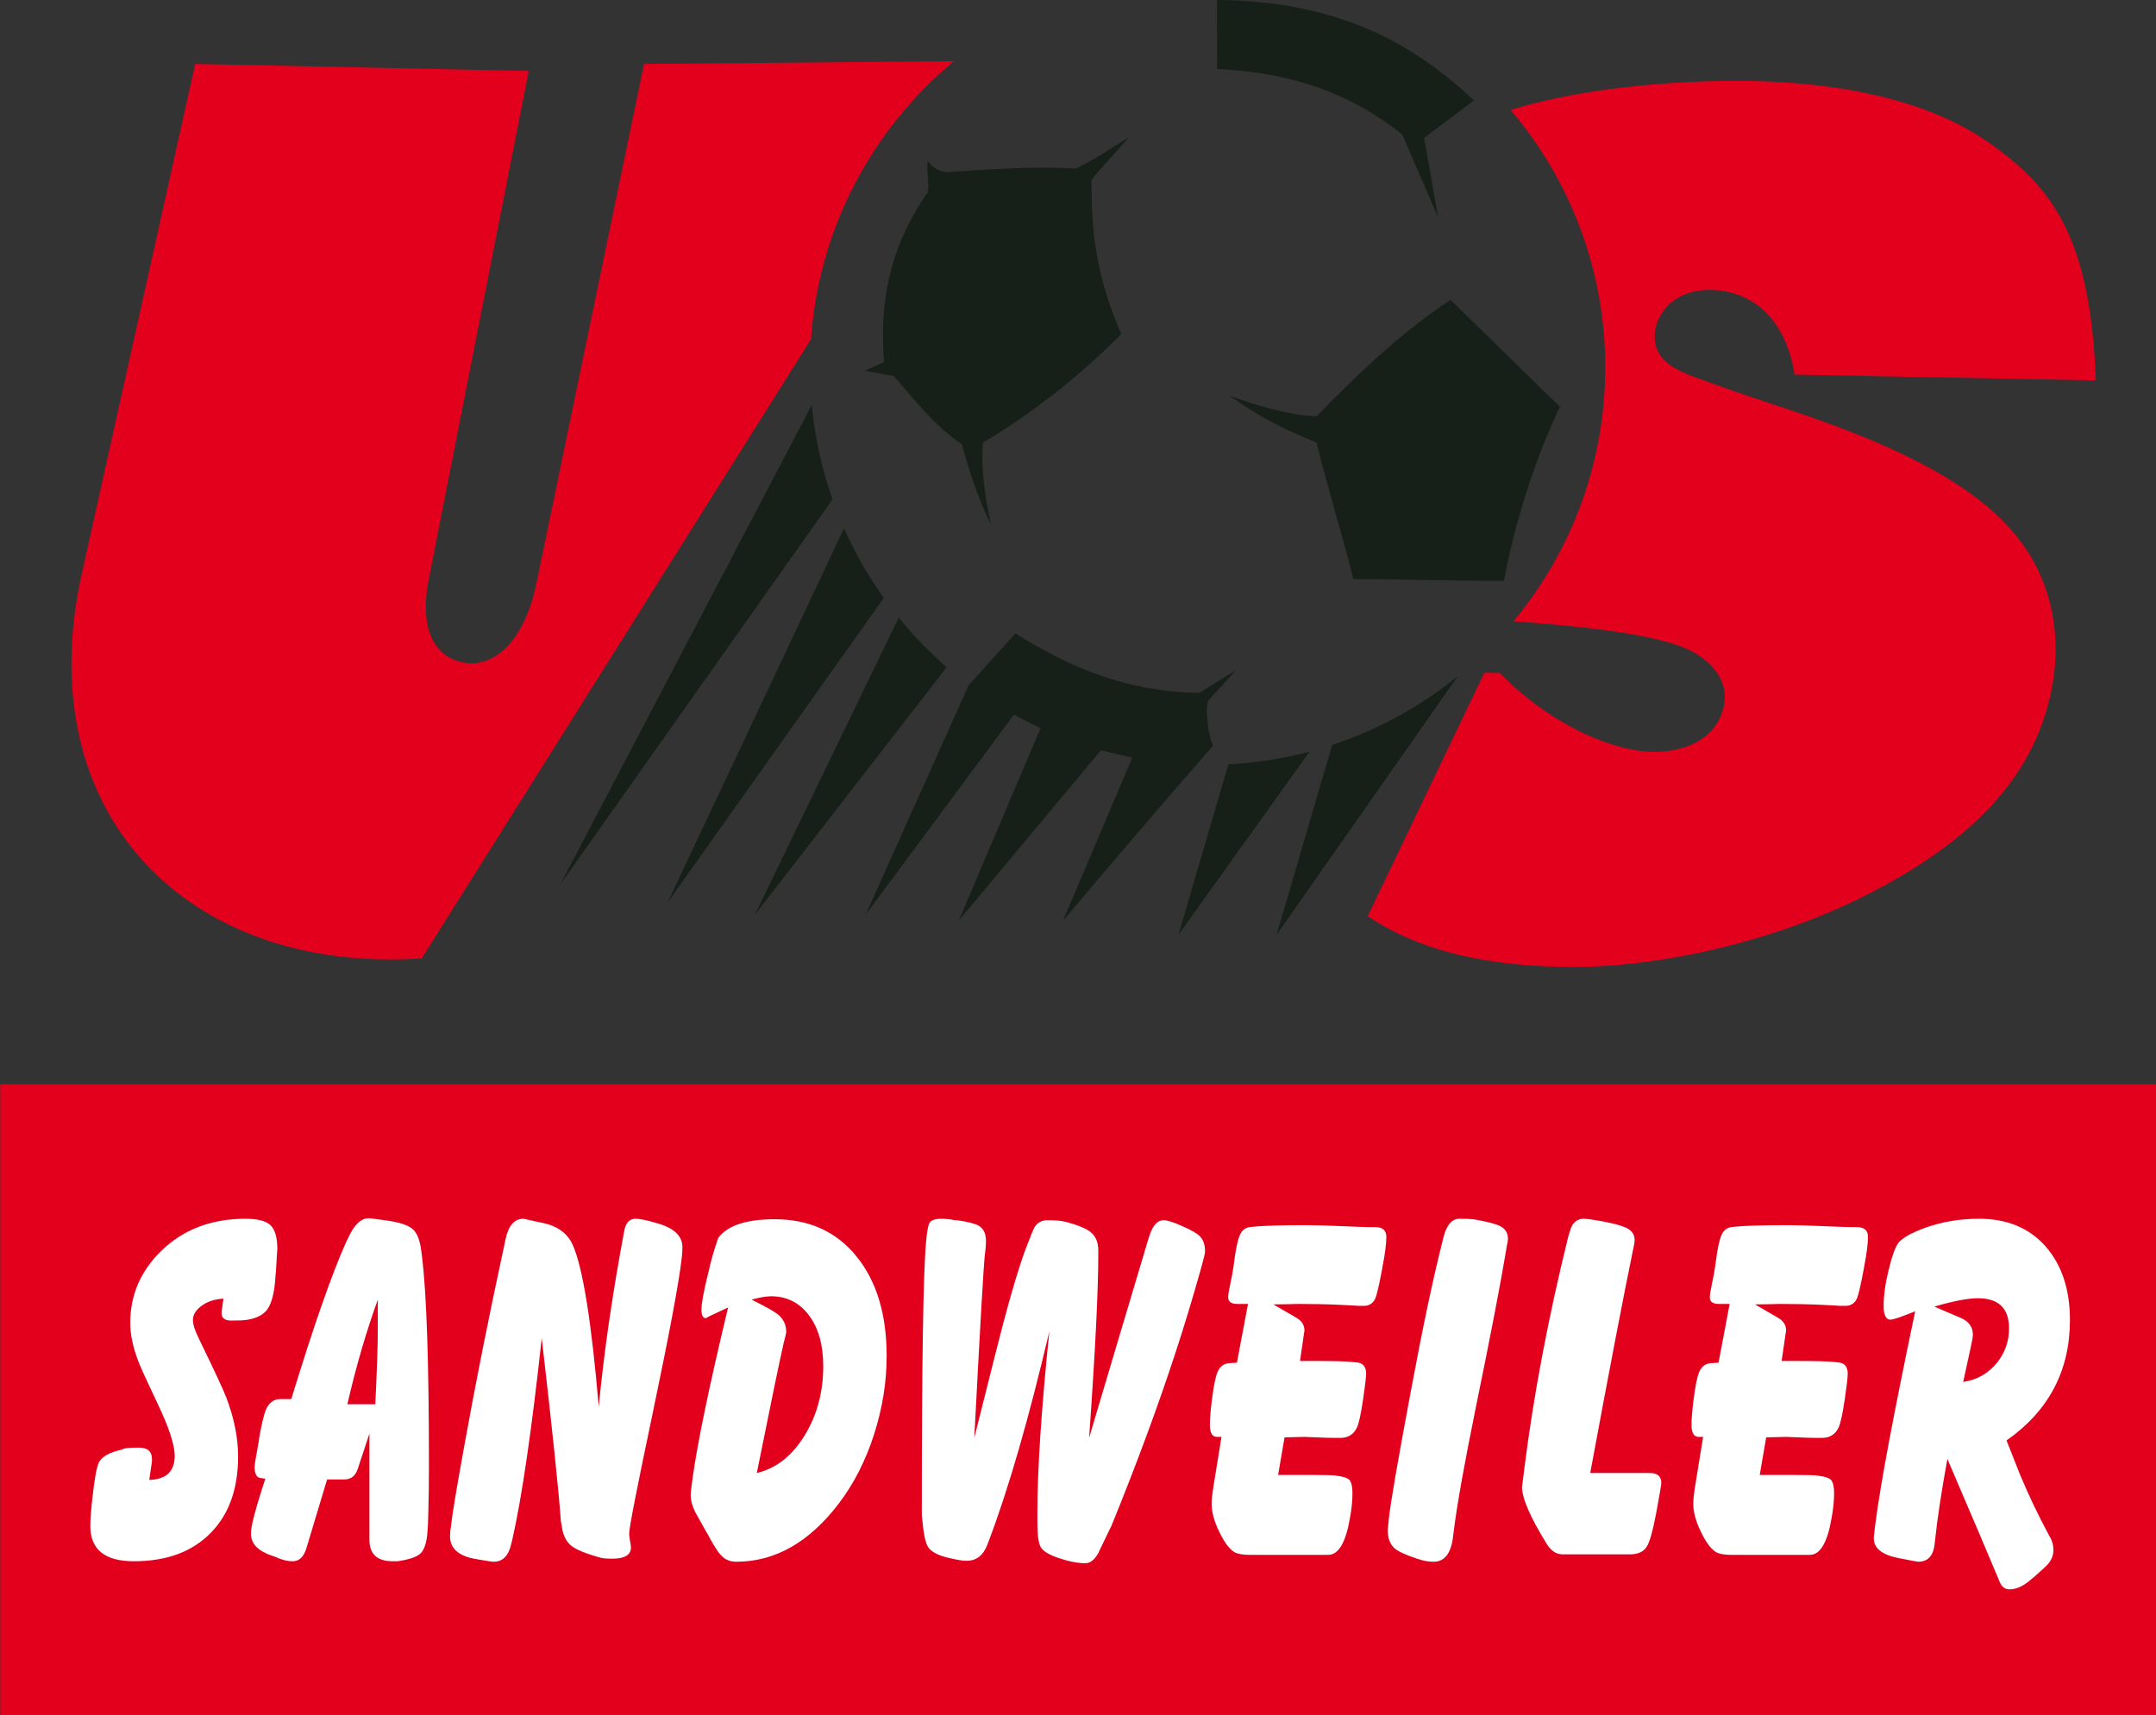<?xml version="1.0" encoding="UTF-8"?>
<svg xmlns="http://www.w3.org/2000/svg" xmlns:xlink="http://www.w3.org/1999/xlink" width="567pt" height="451.2pt" viewBox="0 0 567 451.2" version="1.1">
<rect x="0" y="0" width="567" height="451.2" fill="#333333" stroke="none"/>
<defs>
<clipPath id="clip1">
  <path d="M 0 285 L 567 285 L 567 451.199 L 0 451.199 Z M 0 285 "/>
</clipPath>
</defs>
<g id="surface1">
<g clip-path="url(#clip1)" clip-rule="nonzero">
<path style=" stroke:none;fill-rule:evenodd;fill:rgb(89.062%,0%,11.377%);fill-opacity:1;" d="M 0.07 451.113 L 567 451.113 L 567 285.184 L 0.07 285.184 Z M 0.07 451.113 "/>
</g>
<path style=" stroke:none;fill-rule:evenodd;fill:rgb(89.062%,0%,11.377%);fill-opacity:1;" d="M 551.156 100.059 C 549.824 62.453 539.734 49.203 522.988 37.473 C 505.711 25.367 480.559 21.281 456.91 21.281 C 433.141 21.281 411.77 24.41 397.266 28.906 C 412.785 47.152 422.156 70.789 422.156 96.609 C 422.156 122.008 413.094 145.289 398.031 163.41 C 415.297 164.699 431.465 166.34 441.551 169.852 C 449.078 172.477 455.387 178.645 453.156 186.562 C 450.773 195.027 442.316 197.773 434.926 197.773 C 425.762 197.773 409.07 191.949 394.41 177.012 L 390.367 176.953 L 359.695 240.984 C 373.926 250.551 392.234 254.324 413.91 254.328 C 436.688 254.328 466.137 247.742 489.816 235.922 C 509.441 226.129 527.902 212.703 536.008 193.016 C 542.742 176.656 541.656 160.844 535.359 148.719 C 529.066 136.59 517.559 128.145 503.465 120.988 C 485.574 111.91 464.934 106.203 451.578 101.312 C 442.965 98.156 435.164 96.328 435.164 88.395 C 435.164 82.68 440.348 75.73 450.68 76.281 C 461.785 76.871 469.777 84.715 471.953 98.531 Z M 551.156 100.059 "/>
<path style=" stroke:none;fill-rule:evenodd;fill:rgb(89.062%,0%,11.377%);fill-opacity:1;" d="M 250.871 16.094 L 169.371 16.816 L 141.004 153.738 C 138.215 167.176 130.902 175.691 122.227 174.312 C 114.82 173.137 110.012 166.285 112.762 152.312 L 139.047 18.66 L 51.332 16.816 L 21.496 150.953 C 7.516 213.809 49.094 256.223 110.895 252.098 L 213.273 89.234 C 215.324 59.852 229.52 33.809 250.871 16.094 Z M 250.871 16.094 "/>
<path style=" stroke:none;fill-rule:evenodd;fill:rgb(8.617%,12.547%,9.813%);fill-opacity:1;" d="M 213.488 106.527 L 147.363 232.617 L 218.938 131.355 C 216.16 123.469 214.301 115.148 213.488 106.527 Z M 381.465 78.887 C 367.953 87.789 356.059 99.379 346.234 109.508 C 339.02 109.199 329.965 106.594 323.211 103.984 C 331.805 110.121 338.098 113.039 346.234 116.414 C 349.152 128.391 352.988 140.363 355.906 152.336 C 368.953 152.336 382.465 152.797 395.508 152.797 C 398.273 138.215 403.031 122.246 410.242 106.977 Z M 287.059 47.336 C 286.949 62.664 288.789 73.762 294.887 87.867 C 283.371 99.535 270.016 109.664 258.504 116.414 C 257.969 124.016 259.047 130.465 260.574 137.828 C 256.969 130.77 254.516 122.562 252.977 116.879 C 245.711 112.004 240.453 105.02 235.02 98.922 L 227.422 97.535 L 232.488 95.234 C 231.281 80.344 233.547 65.453 243.996 50.562 C 244.461 47.953 243.539 44.883 244.004 42.277 C 244.902 43.953 247.199 45.191 249.039 45.281 C 258.758 44.621 272.711 43.602 282.906 44.348 C 288.59 41.578 292.426 38.82 296.961 36.059 C 293.176 40.363 289.227 44.48 287.059 47.336 Z M 320.051 -0.023 C 319.977 6.723 320.129 11.391 320.055 18.133 C 340.84 19.148 355.969 25.164 368.781 35.371 L 378.211 57.211 L 374.527 36.289 C 378.895 32.996 383.262 29.703 387.629 26.41 C 371.906 11.734 352.641 0.316 320.051 -0.023 Z M 350.352 195.938 L 335.727 245.879 L 383.34 177.91 C 373.629 185.773 362.48 191.938 350.352 195.938 Z M 323.047 201.039 L 309.922 245.879 L 344.402 197.703 C 337.531 199.52 330.391 200.66 323.047 201.039 Z M 254.754 180.211 L 227.656 240.59 L 266.676 187.953 C 268.949 189.23 271.277 190.414 273.656 191.52 L 252.113 242.203 L 289.516 197.363 C 289.531 197.348 297.137 199.176 297.77 199.297 L 279.535 242.203 C 292.613 226.73 305.734 211.32 319.062 196.086 C 317.91 194.551 316.695 185.453 317.91 184.121 L 325.051 176.285 C 321.828 178.281 318.602 180.277 315.379 182.27 C 296.035 181.891 281.453 175.594 267.023 166.613 Z M 236.352 162.441 L 198.527 240.59 L 248.965 175.504 C 244.391 171.523 240.172 167.148 236.352 162.441 Z M 221.965 138.973 L 175.59 237.363 L 232.422 157.285 C 228.348 151.578 224.84 145.449 221.965 138.973 Z M 221.965 138.973 "/>
<path style=" stroke:none;fill-rule:evenodd;fill:rgb(100%,100%,100%);fill-opacity:1;" d="M 39.254 389.27 C 43.707 389.141 45.941 387.027 45.941 382.949 C 45.941 380.109 44.492 375.621 41.586 369.496 C 38.672 363.367 36.969 359.633 36.469 358.309 C 34.988 354.508 34.254 351.066 34.254 347.973 C 34.254 340.664 36.957 334.391 42.355 329.074 C 48.16 323.414 55.555 320.574 64.547 320.574 C 67.715 320.574 69.914 321.129 71.121 322.262 C 72.332 323.395 72.941 325.527 72.941 328.648 C 72.941 328.219 72.809 330.227 72.555 334.648 L 72.461 335.414 C 72.246 339.664 71.539 342.633 70.336 344.363 C 69.34 345.773 67.633 346.691 65.207 347.117 L 64.453 347.227 C 63.918 347.309 62.695 347.352 60.781 347.352 C 59.109 347.352 58.273 346.711 58.273 345.41 L 58.273 345.047 L 58.758 341.586 C 56.391 341.715 54.43 342.379 52.855 343.594 C 51.441 344.684 50.734 345.879 50.734 347.227 C 50.734 348.336 51.246 349.98 52.293 352.094 C 56.246 360.23 58.66 365.371 59.496 367.555 C 61.57 372.977 62.617 378.145 62.617 383.078 C 62.617 391.578 60.238 398.281 55.465 403.152 C 50.59 408.164 43.836 410.664 35.203 410.664 C 27.562 410.664 23.754 407.57 23.754 401.398 C 23.754 399.945 23.879 398.023 24.121 395.656 L 24.215 394.781 C 24.809 389.184 25.422 385.812 26.016 384.637 C 26.789 383.141 28.781 382.031 31.953 381.328 L 32.512 381.07 C 33.141 380.879 34.461 380.773 36.469 380.773 C 38.801 380.773 39.961 381.773 39.961 383.762 L 39.961 384.402 Z M 39.254 389.27 "/>
<path style=" stroke:none;fill-rule:evenodd;fill:rgb(100%,100%,100%);fill-opacity:1;" d="M 69.773 388.949 L 68.598 388.781 C 67.504 388.695 66.961 387.711 66.961 385.832 C 66.961 385.293 67.312 383.098 68.035 379.234 L 68.133 378.359 C 68.828 374.449 69.434 371.91 69.965 370.758 C 70.754 368.918 72.008 368.004 73.742 368.004 L 76.605 368.004 C 82.492 348.762 87.285 335.055 90.98 326.828 L 91.594 325.57 C 93.137 322.156 94.922 320.445 96.965 320.445 C 97.352 320.445 98.703 320.617 101.016 320.938 L 101.922 321.066 C 105.117 321.535 107.32 322.262 108.492 323.266 C 109.672 324.27 110.422 326.148 110.777 328.902 L 110.969 330.461 C 112.191 340.18 112.805 358.477 112.805 385.383 C 112.805 389.656 112.754 393.562 112.66 397.129 C 112.562 400.695 112.516 402.121 112.516 401.398 L 112.422 402.852 C 112.242 405.648 111.645 407.527 110.664 408.531 C 109.812 409.406 108.027 410.09 105.309 410.539 L 104.555 410.664 L 103.266 410.664 C 99.203 410.664 97.156 408.789 97.156 405.031 L 97.156 404.219 C 97.156 404.09 97.156 402.895 97.156 400.59 C 97.156 398.297 97.156 396.082 97.156 393.969 C 97.156 393.621 97.156 392.473 97.156 390.488 C 97.156 388.504 97.156 386.73 97.156 385.148 L 97.156 377.078 L 94.102 386.324 C 93.477 388.203 92.316 389.141 90.629 389.141 L 86.027 389.141 L 80.711 406.797 C 80.031 409.387 78.777 410.664 76.965 410.664 C 75.512 410.664 73.984 410.262 72.344 409.473 L 71.605 409.238 C 67.879 407.977 66.008 406.074 66.008 403.492 C 66.008 402.746 66.078 402.062 66.207 401.441 L 66.379 400.566 C 66.895 398.195 68.02 394.332 69.773 388.949 Z M 91.352 369.367 L 98.703 369.367 C 99.152 360.078 99.359 353.504 99.359 349.66 L 99.359 341.844 C 96.258 350.449 93.59 359.609 91.352 369.367 Z M 91.352 369.367 "/>
<path style=" stroke:none;fill-rule:evenodd;fill:rgb(100%,100%,100%);fill-opacity:1;" d="M 118.59 401.656 L 118.688 400.781 C 118.898 398.539 120.023 391.832 122.031 380.707 C 125.008 364.094 128.594 346.137 132.773 326.828 L 132.949 325.953 C 133.711 322.367 135.281 320.574 137.664 320.574 C 137.664 320.574 139.211 320.914 142.277 321.578 L 142.887 321.703 C 146.699 322.539 149.273 324.461 150.621 327.449 C 153.262 333.387 155.547 347.566 157.461 370.008 C 158.809 355.914 160.996 340.773 164.004 324.633 L 164.195 323.648 C 164.598 321.602 165.578 320.574 167.105 320.574 C 168.215 320.574 169.902 320.914 172.203 321.578 L 173.09 321.836 C 177.336 323.074 179.461 325.145 179.461 328.027 C 179.461 328.859 179.422 329.566 179.359 330.141 L 179.262 331.078 C 178.57 337.297 175.965 351.176 171.445 372.699 C 167.465 391.641 165.465 401.848 165.465 403.344 C 165.465 403.855 165.547 404.516 165.691 405.328 C 165.852 406.141 165.93 406.715 165.93 407.035 C 165.93 408.996 164.297 409.984 161.027 409.984 C 159.562 409.984 158.52 409.898 157.922 409.727 L 157.07 409.492 C 153.645 408.488 151.363 407.508 150.188 406.543 C 148.82 405.414 147.984 403.621 147.695 401.164 L 147.504 400.16 C 146.973 392.539 145.301 376.48 142.473 351.988 C 139.836 376.094 137.277 393.664 134.785 404.73 L 134.465 406.031 C 133.77 409.215 132.227 410.793 129.848 410.793 C 129.414 410.793 128.145 410.602 126.066 410.238 L 125.328 410.113 C 120.68 409.363 118.352 407.355 118.352 404.09 C 118.352 403.191 118.43 402.359 118.59 401.656 Z M 118.59 401.656 "/>
<path style=" stroke:none;fill-rule:evenodd;fill:rgb(100%,100%,100%);fill-opacity:1;" d="M 182.109 389.016 C 183.465 379.254 186.594 364.223 191.484 343.914 C 187.367 345.789 185.438 346.734 185.695 346.734 C 184.879 346.734 184.473 346.008 184.473 344.535 C 184.473 342.824 185.051 339.664 186.215 335.031 L 186.402 334.285 C 186.902 331.828 187.738 328.926 188.895 325.594 C 191.355 322.324 196.297 320.703 203.738 320.703 C 212.805 320.703 219.992 323.969 225.27 330.504 C 230.547 337.02 233.18 345.746 233.18 356.684 C 233.18 363.559 232.07 370.438 229.852 377.332 C 227.648 384.211 224.578 390.23 220.652 395.398 C 212.855 405.668 203.848 410.793 193.605 410.793 C 192.031 410.793 190.727 410.262 189.699 409.168 C 188.848 408.34 187.688 406.523 186.215 403.727 L 185.695 402.852 C 184.746 401.145 183.812 399.457 182.863 397.789 C 182.047 396.145 181.641 394.629 181.641 393.223 C 181.641 392.746 181.738 391.812 181.934 390.402 Z M 199.027 387.457 C 204.141 386.238 208.352 382.93 211.648 377.504 C 214.879 372.207 216.504 366.164 216.504 359.352 C 216.504 353.781 215.254 349.316 212.742 345.965 C 210.219 342.633 206.906 340.969 202.789 340.969 C 201.504 340.969 199.797 341.266 197.66 341.844 C 201.34 343.68 203.609 344.961 204.492 345.664 C 206.004 346.859 206.762 348.422 206.762 350.301 C 206.762 350.492 206.695 350.871 206.566 351.41 L 206.133 353.098 C 205.102 357.559 202.742 369.027 199.027 387.457 Z M 199.027 387.457 "/>
<path style=" stroke:none;fill-rule:evenodd;fill:rgb(100%,100%,100%);fill-opacity:1;" d="M 242.523 399.457 L 242.426 398.473 L 242.426 397.344 C 242.426 358.395 242.797 334.797 243.551 326.574 L 243.648 325.57 C 243.871 323.453 244.145 322.113 244.504 321.578 C 244.965 320.914 246.012 320.574 247.605 320.574 C 248.648 320.574 249.84 320.703 251.188 320.961 L 251.754 320.961 C 254.68 321.406 256.547 321.898 257.363 322.391 C 258.652 323.117 259.297 324.461 259.297 326.469 C 259.297 327.344 259.23 328.285 259.102 329.289 L 259.004 330.035 C 258.699 332.531 257.766 348.59 256.223 378.211 C 260.531 361.02 263.023 351.133 263.715 348.547 C 266.062 339.645 268.047 333.09 269.602 328.883 L 269.891 328.133 C 271.086 324.973 271.805 323.203 272.062 322.84 C 272.801 321.578 273.961 320.961 275.488 320.961 C 277.562 320.961 279.074 321.086 280.02 321.344 L 280.535 321.449 C 283.59 322.281 285.664 323.16 286.809 324.078 C 288.156 325.164 288.836 326.77 288.836 328.883 L 288.836 329.887 C 288.836 339.453 288.031 355.574 286.422 378.211 C 291.297 361.789 296.488 344.32 302.02 325.848 L 302.309 324.973 C 303.176 322.305 304.414 320.961 305.977 320.961 C 306.961 320.961 308.504 321.43 310.637 322.391 L 311.203 322.645 C 313.402 323.605 314.867 324.461 315.59 325.23 C 316.477 326.148 316.91 327.449 316.91 329.16 C 316.91 329.672 316.605 330.953 316.008 333.047 L 315.738 334.051 C 313.504 341.949 311.379 348.977 309.367 355.105 C 304.688 369.477 298.996 384.914 292.273 401.398 L 291.891 402.145 C 290.859 404.324 289.816 406.48 288.785 408.617 C 287.805 410.324 286.695 411.18 285.441 411.18 C 284.027 411.18 282.516 410.965 280.922 410.559 L 280.441 410.434 C 276.871 409.473 274.652 408.359 273.797 407.121 C 273.141 406.117 272.816 403.871 272.816 400.414 L 272.816 397.984 C 272.816 386.539 273.863 370.605 275.969 350.172 C 270.598 373.02 265.324 391.32 260.145 405.031 L 259.664 406.289 C 258.602 409.129 256.785 410.539 254.195 410.539 C 253.23 410.539 251.977 410.348 250.434 409.984 L 249.824 409.855 C 246.785 409.195 244.84 408.191 244.035 406.844 C 243.379 405.84 242.859 403.387 242.523 399.457 Z M 242.523 399.457 "/>
<path style=" stroke:none;fill-rule:evenodd;fill:rgb(100%,100%,100%);fill-opacity:1;" d="M 321.234 377.953 L 320.012 377.953 C 318.797 377.953 318.18 376.887 318.18 374.77 C 318.18 373.32 318.34 371.332 318.645 368.789 L 318.742 368.043 C 319.191 364.457 319.676 362.066 320.211 360.871 C 320.836 359.414 321.863 358.648 323.262 358.562 L 325.289 358.434 L 328.215 342.977 C 327.746 342.977 327.199 342.977 326.559 342.977 C 325.93 342.977 325.547 342.977 325.383 342.977 C 323.797 342.977 322.988 342.398 322.988 341.223 C 322.988 340.648 323.164 339.559 323.504 337.938 C 323.938 335.906 324.258 334.176 324.453 332.77 L 324.547 332.02 C 324.98 328.578 325.48 326.211 326.047 324.91 C 326.605 323.605 327.523 322.883 328.777 322.754 L 330.047 322.621 C 332.539 322.391 336.996 322.262 343.426 322.262 C 345.949 322.262 349.102 322.348 352.93 322.52 C 356.742 322.688 359.312 322.773 360.633 322.773 L 361.66 322.773 C 363.609 322.773 364.59 323.629 364.59 325.336 C 364.59 327.133 364.254 329.734 363.59 333.152 L 363.414 334.156 C 362.66 338.172 362.078 340.605 361.715 341.48 C 361.113 342.805 360.102 343.488 358.703 343.488 L 356.949 343.488 C 357.641 343.488 356.242 343.402 352.754 343.23 C 349.281 343.059 345.422 342.977 341.223 342.977 C 341.289 342.977 340.598 342.996 339.164 343.039 C 337.734 343.078 336.301 343.102 334.855 343.102 L 340.84 346.562 C 342.316 347.395 343.059 348.527 343.059 349.98 C 343.059 349.938 342.992 350.363 342.863 351.219 L 341.883 357.988 C 343.699 357.988 345.297 357.988 346.645 357.988 C 350.938 357.988 353.926 358.074 355.586 358.242 L 356.855 358.371 C 358.465 358.52 359.266 359.504 359.266 361.293 C 359.266 362.258 359.008 364.457 358.508 367.871 L 358.414 368.492 C 357.883 372.039 357.367 374.344 356.902 375.391 C 356.051 377.27 354.602 378.211 352.527 378.211 L 350.871 378.211 C 349.617 378.211 348.137 378.164 346.422 378.082 C 344.715 377.996 343.617 377.953 343.152 377.953 C 342.43 377.953 341.48 377.973 340.324 378.016 C 339.148 378.059 338.328 378.082 337.816 378.082 L 336.129 387.969 C 336.285 387.969 337.398 387.969 339.453 387.969 C 341.512 387.969 343.477 387.969 345.355 387.969 C 348.477 387.969 350.34 388.012 350.969 388.094 L 351.922 388.223 C 353.379 388.414 354.379 388.781 354.879 389.27 C 355.406 389.891 355.68 391.039 355.68 392.688 C 355.68 394.438 355.52 396.254 355.215 398.152 L 355.02 399.285 C 353.926 405.754 352.012 408.98 349.312 408.98 L 328.59 408.98 C 326.836 408.98 325.527 408.746 324.676 408.293 C 323.422 407.527 322.215 406.012 321.047 403.707 L 320.672 402.957 C 319.32 400.223 318.645 397.746 318.645 395.484 C 318.645 394.48 318.777 393.199 319.016 391.641 Z M 321.234 377.953 "/>
<path style=" stroke:none;fill-rule:evenodd;fill:rgb(100%,100%,100%);fill-opacity:1;" d="M 365.246 399.477 C 365.648 395.59 367.578 384.418 371.035 365.93 C 374.047 349.703 376.809 336.59 379.34 326.574 L 379.609 325.465 C 380.43 322.199 381.844 320.574 383.852 320.574 C 385.863 320.574 387.312 320.66 388.18 320.828 L 388.887 320.961 C 391.715 321.492 393.629 322.027 394.645 322.578 C 395.93 323.289 396.574 324.371 396.574 325.828 C 396.574 326.254 396.477 326.852 396.281 327.645 L 396.105 328.773 C 394.594 337.828 391.973 351.453 388.227 369.688 C 385.156 384.742 383.176 395.805 382.297 402.852 L 382.117 404.348 C 381.57 408.637 379.883 410.793 377.02 410.793 C 375.672 410.793 374.348 410.559 373.062 410.113 L 372.645 409.984 C 369.59 408.98 367.594 408.039 366.648 407.164 C 365.52 406.117 364.961 404.516 364.961 402.34 C 364.961 402.23 365.023 401.57 365.152 400.414 Z M 365.246 399.477 "/>
<path style=" stroke:none;fill-rule:evenodd;fill:rgb(100%,100%,100%);fill-opacity:1;" d="M 418.203 387.457 L 433.945 387.457 C 435.922 387.457 436.902 388.352 436.902 390.145 C 436.902 390.488 436.469 393.047 435.59 397.832 L 435.488 398.344 C 434.652 402.766 433.848 405.586 433.094 406.781 C 432.273 408.164 430.777 408.852 428.621 408.852 L 410.949 408.852 C 409.309 408.852 407.941 407.953 406.801 406.16 C 402.441 399.113 400.254 394.074 400.254 391.02 C 400.254 391.277 400.422 390.121 400.723 387.582 L 400.914 386.023 C 403.328 366.871 407.172 346.648 412.414 325.336 L 412.781 324.141 C 413.344 321.77 414.586 320.574 416.465 320.574 C 417.316 320.574 418.844 320.789 421.078 321.195 L 421.789 321.324 C 424.762 321.898 426.805 322.496 427.914 323.074 C 429.23 323.777 429.891 324.824 429.891 326.211 C 429.891 326.531 429.828 327.023 429.699 327.645 L 429.41 329.031 C 427.129 340.07 423.379 359.543 418.203 387.457 Z M 418.203 387.457 "/>
<path style=" stroke:none;fill-rule:evenodd;fill:rgb(100%,100%,100%);fill-opacity:1;" d="M 447.898 377.953 L 446.68 377.953 C 445.461 377.953 444.844 376.887 444.844 374.77 C 444.844 373.32 445.004 371.332 445.312 368.789 L 445.406 368.043 C 445.859 364.457 446.34 362.066 446.871 360.871 C 447.504 359.414 448.527 358.648 449.926 358.562 L 451.953 358.434 L 454.879 342.977 C 454.414 342.977 453.867 342.977 453.223 342.977 C 452.598 342.977 452.215 342.977 452.051 342.977 C 450.461 342.977 449.652 342.398 449.652 341.223 C 449.652 340.648 449.836 339.559 450.172 337.938 C 450.602 335.906 450.926 334.176 451.117 332.77 L 451.215 332.02 C 451.648 328.578 452.145 326.211 452.711 324.91 C 453.273 323.605 454.188 322.883 455.441 322.754 L 456.715 322.621 C 459.203 322.391 463.66 322.262 470.094 322.262 C 472.617 322.262 475.77 322.348 479.594 322.52 C 483.406 322.688 485.98 322.773 487.297 322.773 L 488.328 322.773 C 490.273 322.773 491.254 323.629 491.254 325.336 C 491.254 327.133 490.914 329.734 490.258 333.152 L 490.078 334.156 C 489.324 338.172 488.746 340.605 488.379 341.48 C 487.781 342.805 486.766 343.488 485.367 343.488 L 483.617 343.488 C 484.305 343.488 482.906 343.402 479.422 343.23 C 475.945 343.059 472.09 342.977 467.887 342.977 C 467.953 342.977 467.262 342.996 465.836 343.039 C 464.398 343.078 462.969 343.102 461.52 343.102 L 467.504 346.562 C 468.98 347.395 469.723 348.527 469.723 349.98 C 469.723 349.938 469.656 350.363 469.527 351.219 L 468.547 357.988 C 470.363 357.988 471.961 357.988 473.309 357.988 C 477.602 357.988 480.594 358.074 482.254 358.242 L 483.52 358.371 C 485.129 358.52 485.93 359.504 485.93 361.293 C 485.93 362.258 485.672 364.457 485.176 367.871 L 485.078 368.492 C 484.547 372.039 484.035 374.344 483.566 375.391 C 482.715 377.27 481.266 378.211 479.195 378.211 L 477.535 378.211 C 476.281 378.211 474.805 378.164 473.086 378.082 C 471.379 377.996 470.285 377.953 469.816 377.953 C 469.094 377.953 468.145 377.973 466.988 378.016 C 465.812 378.059 464.992 378.082 464.48 378.082 L 462.789 387.969 C 462.953 387.969 464.062 387.969 466.121 387.969 C 468.18 387.969 470.141 387.969 472.02 387.969 C 475.141 387.969 477.008 388.012 477.633 388.094 L 478.586 388.223 C 480.047 388.414 481.047 388.781 481.539 389.27 C 482.07 389.891 482.344 391.039 482.344 392.688 C 482.344 394.438 482.184 396.254 481.879 398.152 L 481.684 399.285 C 480.594 405.754 478.68 408.98 475.977 408.98 L 455.254 408.98 C 453.496 408.98 452.195 408.746 451.34 408.293 C 450.09 407.527 448.883 406.012 447.711 403.707 L 447.34 402.957 C 445.988 400.223 445.312 397.746 445.312 395.484 C 445.312 394.48 445.441 393.199 445.68 391.641 Z M 447.898 377.953 "/>
<path style=" stroke:none;fill-rule:evenodd;fill:rgb(100%,100%,100%);fill-opacity:1;" d="M 516.297 363.496 C 519.91 362.961 522.852 361.293 525.152 358.496 C 527.289 355.832 528.352 352.793 528.352 349.426 C 528.352 344.129 525.617 341.48 520.148 341.48 C 517.578 341.48 513.766 342.203 508.699 343.68 L 515.535 346.605 C 517.738 347.523 518.836 348.996 518.836 351.047 C 518.836 351.664 518.688 352.562 518.414 353.738 Z M 492.973 402.723 L 493.152 401.164 C 494.422 391.062 497.91 372.316 503.672 344.914 C 500.051 346.371 497.895 347.117 497.203 347.117 C 495.98 347.117 495.371 345.902 495.371 343.488 C 495.371 340.734 495.82 337.508 496.738 333.836 C 497.59 330.328 498.426 328.047 499.23 326.961 C 500.277 325.613 502.621 324.289 506.305 322.945 C 510.727 321.367 515.438 320.574 520.441 320.574 C 527.852 320.574 533.691 323.008 537.969 327.855 C 542.227 332.727 544.367 339.176 544.367 347.227 C 544.367 360.527 538.805 371.098 527.691 378.891 C 528.883 381.883 530.07 384.914 531.277 387.969 C 533.531 393.348 536.039 398.602 538.805 403.727 L 539.285 404.602 C 539.785 405.562 540.027 406.609 540.027 407.742 C 540.027 409.066 539.547 410.305 538.578 411.414 C 538.289 411.793 537.051 412.953 534.848 414.871 L 534.238 415.363 C 532.227 417.16 530.297 418.055 528.449 418.055 C 527.289 418.055 526.422 417.395 525.859 416.043 L 525.379 414.871 C 523.527 410.41 519.121 400.031 512.141 383.762 C 510.566 392.367 509.488 399.496 508.895 405.156 L 508.797 406.031 C 508.465 409.215 507.012 410.793 504.473 410.793 C 504.246 410.793 502.785 410.516 500.086 409.984 L 499.422 409.855 C 495.004 409.023 492.781 407.273 492.781 404.602 C 492.781 404.348 492.848 403.727 492.973 402.723 Z M 492.973 402.723 "/>
</g>
</svg>
